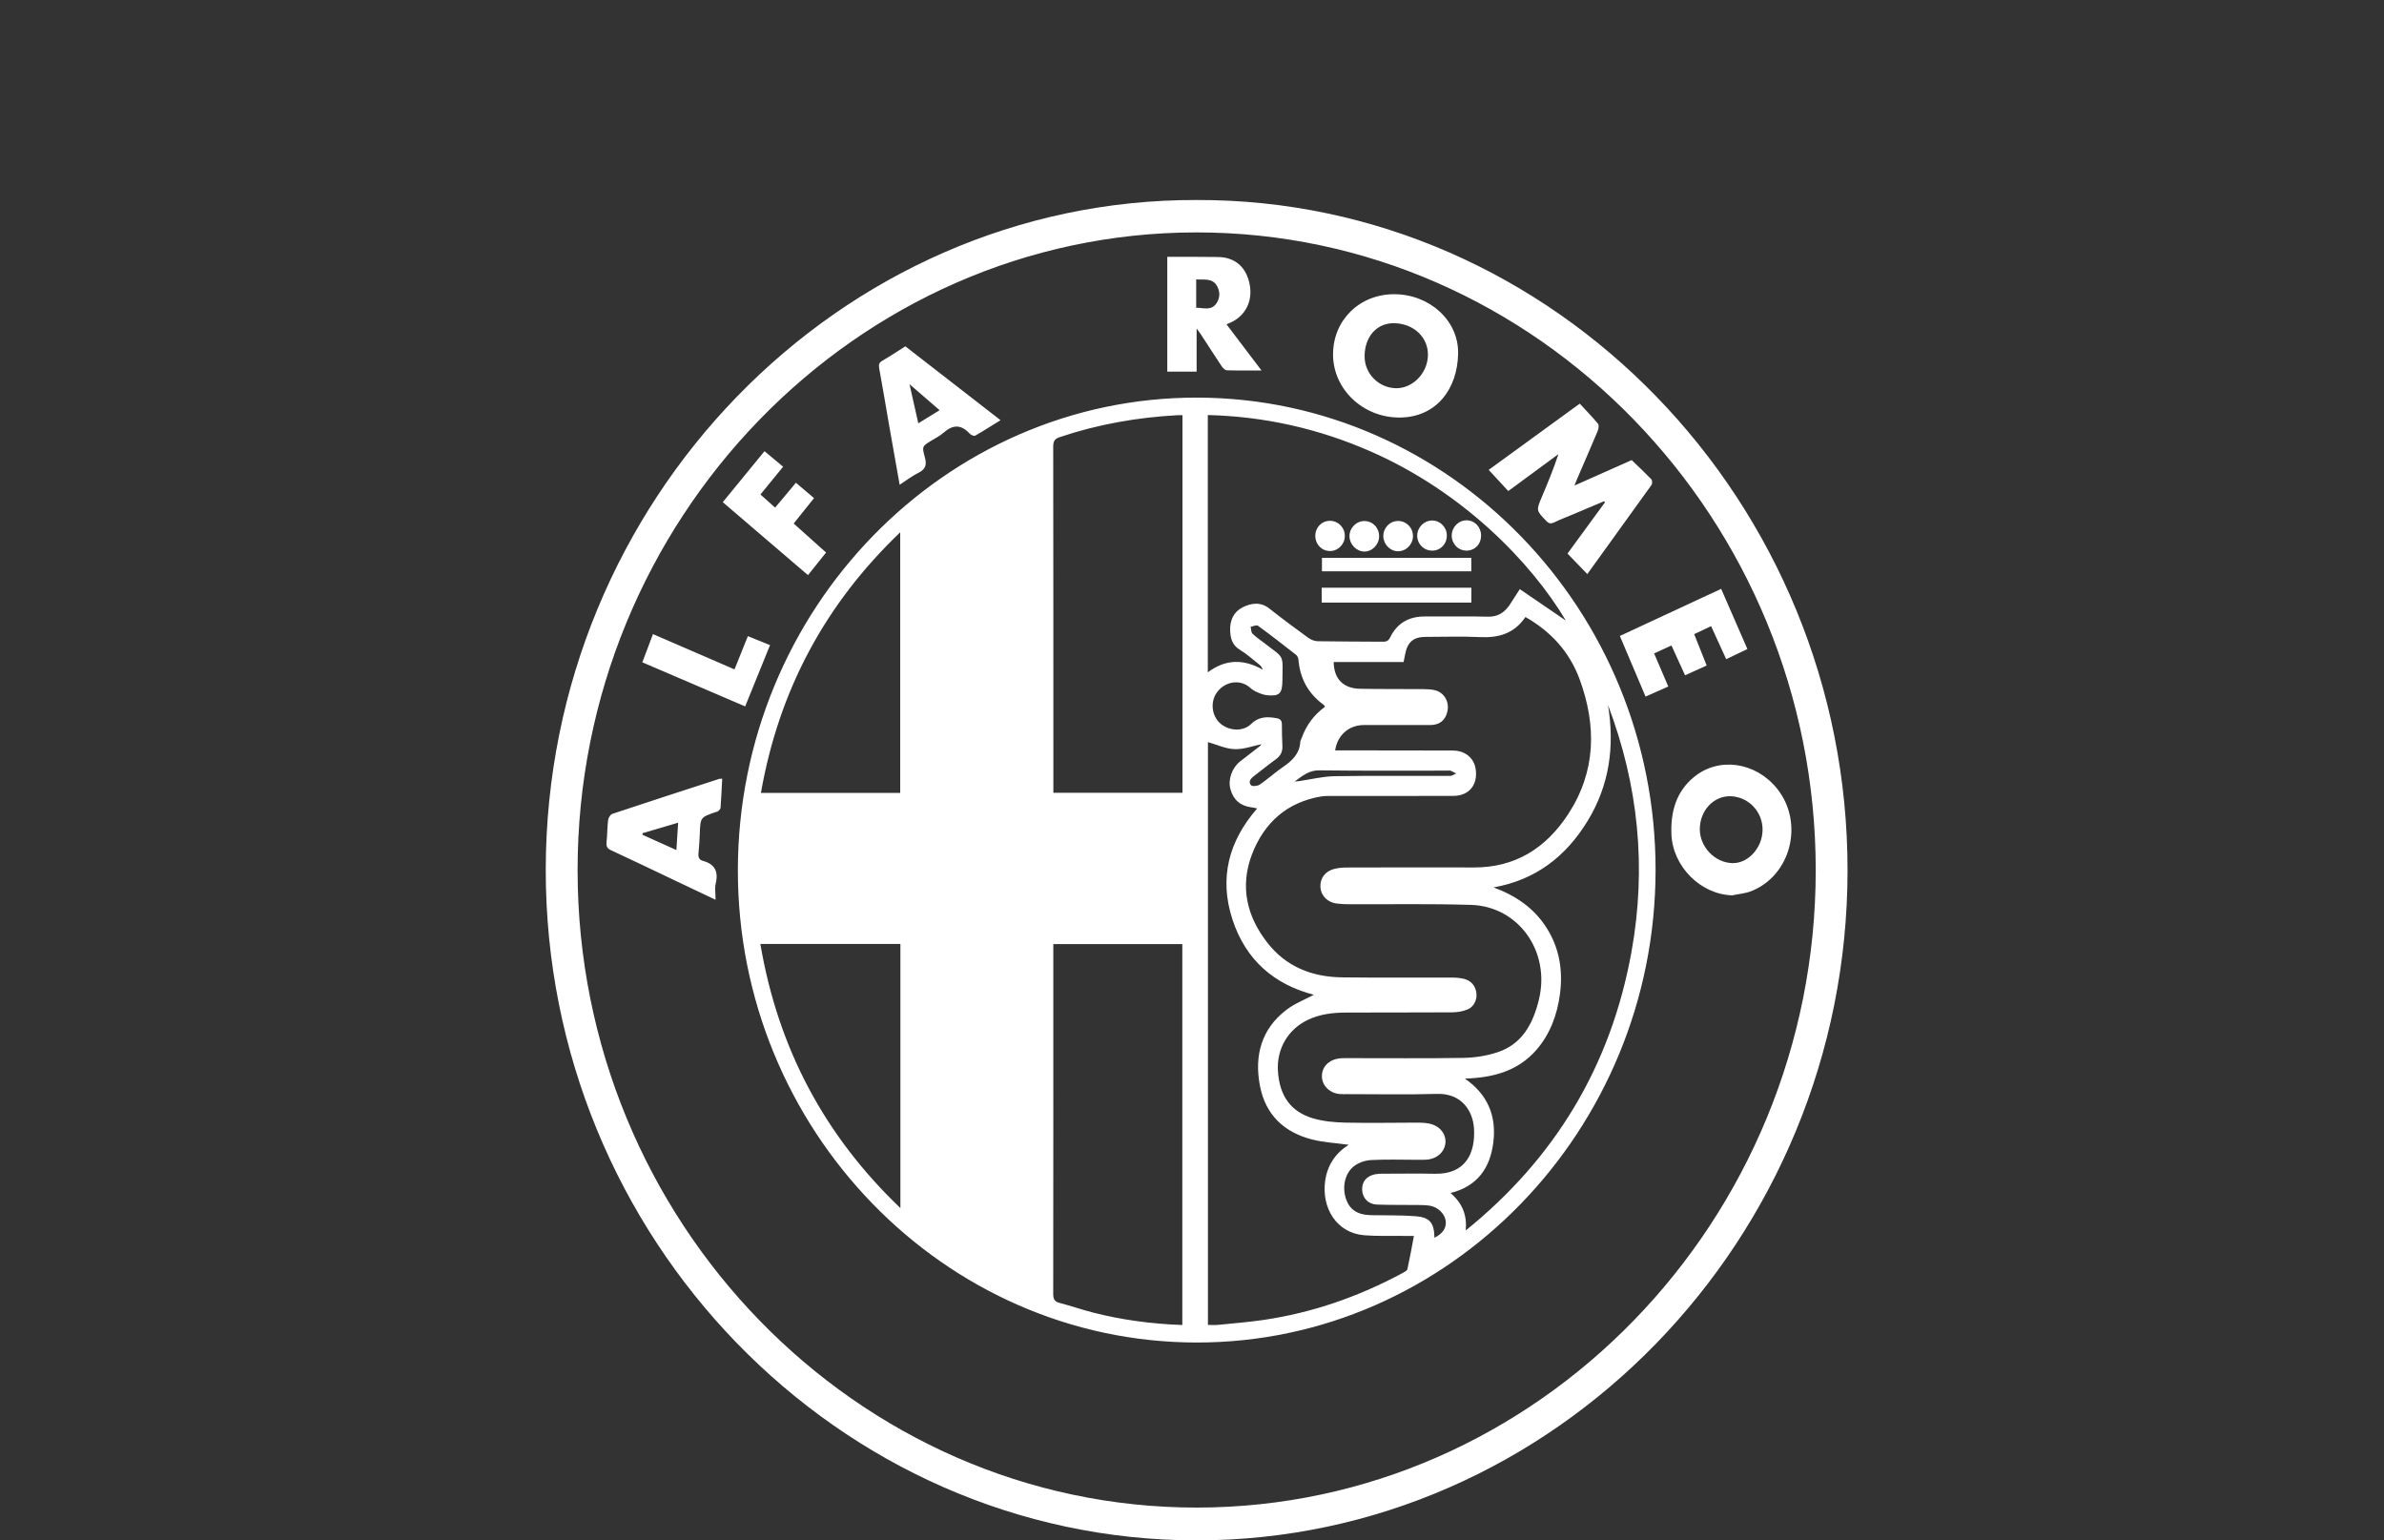 <svg width="130" height="84" viewBox="0 0 130 84" fill="none" xmlns="http://www.w3.org/2000/svg">
<rect x="0" y="0" width="130" height="84" fill="#333333" stroke="none"/>
<g clip-path="url(#clip0_701_1649)">
<path d="M65.255 10.907C84.775 10.849 100.763 27.373 100.747 47.473C100.74 67.575 84.724 84.013 65.234 84C45.714 83.987 29.732 67.491 29.76 47.402C29.785 27.334 45.758 10.854 65.252 10.907H65.255ZM31.496 47.463C31.503 66.581 46.693 82.218 65.26 82.212C83.827 82.207 99.017 66.565 99.012 47.447C99.009 28.308 83.809 12.663 65.229 12.674C46.675 12.684 31.491 28.345 31.496 47.46V47.463ZM65.25 73.211C51.472 73.201 40.211 61.593 40.236 47.426C40.259 33.227 51.518 21.659 65.285 21.683C79.073 21.706 90.307 33.301 90.279 47.478C90.251 61.656 79.007 73.222 65.252 73.211H65.25ZM78.214 67.502C78.678 67.266 78.879 66.966 78.836 66.594C78.793 66.208 78.438 65.843 78 65.756C77.788 65.717 77.577 65.714 77.36 65.712C76.603 65.701 75.844 65.717 75.084 65.688C74.605 65.67 74.299 65.336 74.278 64.885C74.263 64.439 74.516 64.129 74.995 64.034C75.132 64.008 75.278 64.005 75.42 64.005C76.366 64.003 77.314 63.99 78.26 64.008C79.917 64.04 80.46 62.882 80.378 61.543C80.314 60.551 79.682 59.614 78.365 59.653C76.731 59.698 75.092 59.666 73.46 59.666C73.315 59.666 73.175 59.674 73.032 59.658C72.499 59.601 72.114 59.217 72.086 58.737C72.061 58.241 72.387 57.844 72.935 57.734C73.096 57.7 73.264 57.703 73.427 57.703C75.553 57.7 77.671 57.724 79.792 57.69C80.409 57.679 81.049 57.582 81.637 57.39C82.991 56.957 83.598 55.834 83.919 54.503C84.551 51.888 82.81 49.423 80.205 49.345C77.992 49.279 75.775 49.319 73.56 49.311C73.33 49.308 73.108 49.3 72.887 49.271C72.382 49.206 72.028 48.836 72.002 48.376C71.979 47.891 72.262 47.505 72.769 47.381C72.984 47.329 73.21 47.308 73.437 47.308C75.744 47.303 78.056 47.297 80.368 47.305C82.611 47.313 84.296 46.266 85.517 44.391C87.034 42.063 87.069 39.569 86.129 37.02C85.573 35.529 84.564 34.435 83.182 33.647C82.568 34.561 81.704 34.792 80.689 34.742C79.708 34.695 78.721 34.729 77.74 34.731C77.067 34.734 76.746 35.015 76.618 35.697C76.598 35.826 76.57 35.952 76.539 36.102H72.726C72.739 37.026 73.254 37.548 74.174 37.561C75.323 37.582 76.473 37.572 77.62 37.58C77.834 37.582 78.051 37.59 78.255 37.642C78.77 37.771 79.058 38.307 78.918 38.834C78.798 39.288 78.502 39.532 78.002 39.538C76.794 39.546 75.586 39.532 74.375 39.538C73.557 39.54 72.933 40.081 72.805 40.921H73.256C75.247 40.924 77.238 40.921 79.229 40.929C79.899 40.932 80.381 41.339 80.47 41.945C80.595 42.801 80.106 43.399 79.254 43.402C77.047 43.41 74.847 43.404 72.639 43.407C72.441 43.407 72.234 43.399 72.038 43.433C70.192 43.748 68.936 44.846 68.265 46.604C67.605 48.352 67.99 49.972 69.104 51.4C70.134 52.731 71.559 53.274 73.17 53.298C75.171 53.324 77.174 53.301 79.175 53.309C79.399 53.309 79.626 53.33 79.843 53.382C80.218 53.484 80.452 53.744 80.508 54.148C80.559 54.5 80.376 54.907 80.029 55.046C79.764 55.157 79.456 55.206 79.17 55.206C77.263 55.219 75.357 55.209 73.447 55.217C72.711 55.217 71.984 55.293 71.301 55.624C70.233 56.138 69.614 57.199 69.685 58.391C69.767 59.761 70.386 60.638 71.632 60.995C72.193 61.155 72.797 61.207 73.381 61.22C74.697 61.249 76.012 61.22 77.327 61.22C77.516 61.22 77.707 61.231 77.893 61.265C78.461 61.359 78.841 61.787 78.823 62.283C78.8 62.798 78.372 63.2 77.788 63.239C77.635 63.249 77.483 63.247 77.33 63.247C76.478 63.247 75.619 63.215 74.77 63.26C74.459 63.276 74.11 63.391 73.855 63.578C73.333 63.963 73.172 64.738 73.404 65.399C73.606 65.972 74.034 66.25 74.745 66.266C75.563 66.284 76.381 66.26 77.195 66.323C77.977 66.389 78.204 66.683 78.222 67.497L78.214 67.502ZM64.472 72.256V51.484H57.437V52.896C57.437 58.779 57.44 64.659 57.432 70.539C57.429 70.825 57.488 70.977 57.779 71.051C58.398 71.211 59.002 71.426 59.622 71.581C61.199 71.985 62.803 72.195 64.47 72.256H64.472ZM64.477 22.641C64.365 22.641 64.294 22.638 64.225 22.641C62.03 22.759 59.879 23.134 57.786 23.838C57.511 23.93 57.432 24.061 57.432 24.352C57.44 30.5 57.44 36.648 57.44 42.795V43.231H64.48V22.641H64.477ZM82.874 32.127C83.756 32.726 84.602 33.306 85.387 33.842C83.486 30.652 79.769 26.825 74.74 24.617C71.91 23.376 68.956 22.709 65.862 22.633V36.663C66.851 35.923 67.837 35.939 68.864 36.522C68.811 36.388 68.745 36.301 68.663 36.236C68.311 35.962 67.982 35.658 67.605 35.43C67.2 35.185 67.098 34.823 67.08 34.395C67.06 33.831 67.266 33.372 67.755 33.122C68.235 32.881 68.737 32.807 69.221 33.188C69.917 33.736 70.626 34.264 71.344 34.784C71.487 34.889 71.683 34.962 71.859 34.968C73.042 34.989 74.23 34.983 75.413 34.994C75.596 34.996 75.708 34.955 75.8 34.768C76.19 33.968 76.84 33.613 77.704 33.618C78.854 33.626 80.004 33.6 81.156 33.629C81.678 33.639 82.032 33.403 82.316 32.994C82.489 32.736 82.652 32.469 82.876 32.127H82.874ZM73.544 62.428C72.843 62.331 72.173 62.299 71.538 62.136C70.039 61.751 69.007 60.808 68.704 59.207C68.388 57.561 68.788 56.115 70.134 55.08C70.585 54.729 71.143 54.516 71.645 54.248C69.496 53.692 67.926 52.364 67.2 50.124C66.468 47.864 67.011 45.859 68.553 44.087C68.413 44.055 68.324 44.034 68.232 44.024C67.641 43.948 67.253 43.622 67.095 43.029C66.953 42.504 67.184 41.864 67.628 41.52C67.987 41.241 68.352 40.963 68.709 40.68C68.76 40.64 68.788 40.572 68.78 40.585C68.309 40.68 67.809 40.874 67.314 40.853C66.82 40.832 66.338 40.601 65.869 40.467V72.251C66.076 72.251 66.252 72.266 66.425 72.248C67.248 72.164 68.077 72.101 68.897 71.98C71.582 71.586 74.108 70.702 76.509 69.408C76.601 69.358 76.728 69.29 76.746 69.211C76.876 68.623 76.983 68.032 77.1 67.4C76.843 67.4 76.654 67.402 76.463 67.397C75.777 67.389 75.087 67.415 74.403 67.363C72.856 67.239 72.063 65.846 72.26 64.404C72.377 63.554 72.81 62.895 73.544 62.428ZM79.927 67.1C84.78 63.178 87.842 58.144 88.966 51.901C89.797 47.297 89.341 42.809 87.684 38.446C88.056 40.698 87.763 42.822 86.572 44.769C85.379 46.728 83.707 47.995 81.444 48.392C82.634 48.833 83.644 49.505 84.334 50.597C85.038 51.697 85.232 52.923 85.066 54.201C84.915 55.343 84.525 56.406 83.763 57.272C82.754 58.417 81.411 58.771 79.879 58.818C81.123 59.679 81.599 60.84 81.436 62.26C81.27 63.685 80.567 64.693 79.096 65.058C79.756 65.62 80.004 66.281 79.927 67.1ZM41.462 51.476C42.431 57.172 44.962 61.924 49.099 65.88V51.476H41.462ZM49.089 43.239V29.027C45 32.936 42.477 37.632 41.493 43.239H49.089ZM72.257 38.54C72.219 38.488 72.204 38.451 72.178 38.433C71.342 37.829 70.886 37.002 70.802 35.952C70.791 35.868 70.74 35.763 70.677 35.711C69.988 35.172 69.3 34.634 68.594 34.122C68.515 34.067 68.334 34.157 68.197 34.18C68.23 34.306 68.219 34.477 68.298 34.553C68.492 34.747 68.722 34.899 68.943 35.067C70.065 35.939 69.945 35.634 69.93 37.128C69.92 37.818 69.772 37.978 69.091 37.913C68.864 37.889 68.64 37.789 68.428 37.687C68.258 37.606 68.128 37.446 67.967 37.356C67.406 37.047 66.708 37.241 66.333 37.797C65.997 38.296 66.078 39.018 66.517 39.428C66.986 39.863 67.778 39.916 68.212 39.49C68.632 39.073 69.106 39.068 69.626 39.168C69.823 39.204 69.904 39.304 69.902 39.511C69.899 39.9 69.912 40.294 69.93 40.682C69.942 40.989 69.83 41.215 69.586 41.396C69.168 41.698 68.77 42.024 68.36 42.336C68.189 42.465 68.064 42.651 68.214 42.816C68.288 42.898 68.576 42.869 68.696 42.785C69.129 42.488 69.522 42.129 69.953 41.832C70.452 41.491 70.868 41.113 70.906 40.446C70.914 40.378 70.957 40.312 70.983 40.244C71.23 39.54 71.661 38.973 72.257 38.538V38.54ZM70.603 42.62C70.733 42.606 70.786 42.604 70.84 42.596C71.48 42.504 72.119 42.341 72.759 42.328C74.867 42.294 76.975 42.32 79.088 42.31C79.195 42.31 79.3 42.223 79.404 42.178C79.302 42.129 79.203 42.071 79.099 42.026C79.058 42.011 79.002 42.024 78.956 42.024C76.618 42.024 74.286 42.039 71.951 42.008C71.406 42 71.051 42.278 70.603 42.617V42.62ZM87.475 27.331C86.878 27.581 86.284 27.833 85.69 28.085C85.372 28.219 85.048 28.34 84.742 28.492C84.561 28.578 84.449 28.547 84.309 28.4C83.768 27.833 83.763 27.838 84.082 27.087C84.401 26.331 84.714 25.575 84.982 24.764C84.067 25.439 83.154 26.111 82.247 26.778C81.89 26.392 81.546 26.019 81.179 25.623C82.777 24.457 84.434 23.255 86.144 22.011C86.481 22.378 86.827 22.73 87.138 23.105C87.199 23.181 87.171 23.378 87.128 23.491C86.753 24.384 86.363 25.273 85.981 26.163C85.948 26.239 85.917 26.318 85.856 26.478C86.96 25.988 87.992 25.528 88.976 25.09C89.351 25.449 89.708 25.785 90.049 26.137C90.1 26.192 90.105 26.373 90.062 26.439C88.894 28.069 87.722 29.689 86.557 31.306C86.198 30.93 85.848 30.573 85.476 30.188C86.147 29.271 86.832 28.332 87.518 27.395C87.508 27.371 87.49 27.352 87.477 27.331H87.475ZM94.454 48.825C92.743 48.775 91.217 47.261 91.143 45.499C91.094 44.268 91.403 43.168 92.374 42.373C93.73 41.257 95.741 41.554 96.909 43.011C98.39 44.867 97.663 47.749 95.489 48.599C95.165 48.725 94.801 48.752 94.457 48.825H94.454ZM92.69 45.192C92.68 46.187 93.521 47.058 94.492 47.069C95.338 47.074 96.096 46.231 96.113 45.273C96.129 44.263 95.344 43.441 94.349 43.42C93.442 43.407 92.703 44.197 92.692 45.192H92.69ZM72.693 19.331C72.685 17.472 74.128 16.044 76.019 16.044C77.944 16.041 79.54 17.475 79.512 19.273C79.481 21.197 78.342 22.743 76.351 22.769C74.342 22.793 72.695 21.236 72.69 19.333L72.693 19.331ZM74.413 19.401C74.391 20.352 75.163 21.15 76.119 21.171C77.031 21.186 77.847 20.352 77.865 19.378C77.89 18.401 77.093 17.645 76.027 17.624C75.094 17.608 74.431 18.333 74.411 19.399L74.413 19.401ZM65.252 20.265H63.652V14.004C64.085 14.004 64.516 14.004 64.949 14.004C65.436 14.007 65.92 14.01 66.407 14.015C67.358 14.025 67.975 14.571 68.151 15.543C68.314 16.448 67.893 17.254 67.065 17.608C67.021 17.627 66.978 17.643 66.881 17.685C67.513 18.517 68.13 19.333 68.79 20.202C68.112 20.202 67.501 20.212 66.894 20.192C66.794 20.186 66.677 20.063 66.614 19.966C66.231 19.393 65.862 18.811 65.484 18.236C65.428 18.149 65.365 18.07 65.252 17.916V20.262V20.265ZM65.229 15.236V16.784C65.614 16.774 66.043 16.971 66.336 16.538C66.529 16.244 66.54 15.913 66.369 15.606C66.124 15.154 65.686 15.267 65.229 15.236ZM39.382 42.459C39.352 43.011 39.331 43.533 39.291 44.053C39.288 44.116 39.219 44.181 39.168 44.229C39.135 44.263 39.084 44.268 39.038 44.281C38.187 44.572 38.192 44.572 38.159 45.489C38.146 45.83 38.123 46.169 38.09 46.507C38.065 46.73 38.11 46.888 38.34 46.948C38.967 47.121 39.189 47.518 39.028 48.177C38.967 48.437 39.02 48.723 39.02 49.066C38.194 48.673 37.443 48.318 36.696 47.964C35.572 47.431 34.447 46.885 33.318 46.365C33.104 46.266 33.053 46.15 33.076 45.924C33.119 45.525 33.112 45.118 33.16 44.722C33.175 44.599 33.285 44.418 33.387 44.383C35.329 43.735 37.279 43.105 39.227 42.472C39.257 42.465 39.293 42.47 39.382 42.462V42.459ZM35.034 45.436C35.036 45.468 35.036 45.494 35.039 45.525C35.643 45.798 36.242 46.069 36.884 46.355C36.917 45.84 36.946 45.376 36.979 44.864C36.293 45.066 35.663 45.252 35.034 45.439V45.436ZM49.372 18.887C51.093 20.22 52.798 21.543 54.559 22.914C54.077 23.21 53.631 23.499 53.175 23.759C53.111 23.793 52.943 23.72 52.872 23.643C52.405 23.134 51.949 23.152 51.447 23.601C51.253 23.777 51.008 23.89 50.787 24.029C50.292 24.334 50.267 24.344 50.43 24.927C50.55 25.347 50.473 25.591 50.078 25.785C49.729 25.959 49.415 26.205 49.058 26.436C48.865 25.337 48.676 24.271 48.487 23.208C48.306 22.166 48.133 21.121 47.942 20.081C47.904 19.879 47.939 19.771 48.115 19.672C48.538 19.425 48.946 19.155 49.372 18.884V18.887ZM50.075 23.084C50.481 22.837 50.84 22.614 51.238 22.37C50.69 21.898 50.182 21.457 49.596 20.95C49.767 21.717 49.915 22.365 50.075 23.084ZM91.887 36.826C91.635 36.275 91.392 35.747 91.145 35.199C90.822 35.348 90.523 35.485 90.2 35.634C90.46 36.241 90.709 36.826 90.972 37.438C90.551 37.624 90.154 37.8 89.733 37.986C89.264 36.886 88.81 35.81 88.331 34.681C90.177 33.826 91.999 32.975 93.855 32.112C94.337 33.217 94.806 34.288 95.287 35.395C94.895 35.579 94.525 35.758 94.13 35.947C93.855 35.348 93.592 34.768 93.307 34.146C92.993 34.293 92.7 34.432 92.384 34.582C92.616 35.162 92.83 35.708 93.065 36.293C92.677 36.469 92.3 36.64 91.887 36.826ZM44.389 27.163C44.009 27.641 43.652 28.082 43.28 28.549C43.871 29.08 44.447 29.597 45.046 30.13C44.718 30.539 44.401 30.938 44.06 31.363C42.502 30.03 40.97 28.718 39.413 27.384C40.18 26.447 40.925 25.536 41.689 24.604C42.026 24.882 42.352 25.155 42.704 25.452C42.296 25.953 41.896 26.444 41.467 26.967C41.738 27.208 41.992 27.434 42.268 27.681C42.648 27.227 43.017 26.785 43.402 26.326C43.739 26.612 44.044 26.875 44.389 27.163ZM40.779 34.689C41.195 34.86 41.577 35.012 41.99 35.18C41.539 36.296 41.093 37.391 40.634 38.522C38.766 37.719 36.915 36.928 35.026 36.117C35.22 35.608 35.403 35.115 35.607 34.579C37.091 35.222 38.556 35.855 40.053 36.503C40.295 35.9 40.529 35.319 40.782 34.689H40.779ZM72.073 32.049H80.233V32.86H72.073V32.049ZM72.086 30.419H80.23V31.154H72.086V30.419ZM74.393 28.413C74.849 28.41 75.204 28.775 75.204 29.24C75.204 29.697 74.829 30.082 74.391 30.077C73.97 30.069 73.6 29.691 73.588 29.258C73.575 28.804 73.947 28.418 74.393 28.413ZM78.11 30.027C77.651 30.033 77.286 29.676 77.281 29.216C77.279 28.765 77.651 28.387 78.094 28.384C78.528 28.381 78.89 28.744 78.895 29.185C78.91 29.652 78.561 30.022 78.11 30.027ZM72.525 28.402C72.976 28.4 73.338 28.773 73.333 29.232C73.333 29.673 72.976 30.041 72.543 30.048C72.084 30.056 71.734 29.704 71.724 29.232C71.719 28.767 72.066 28.402 72.525 28.402ZM77.049 29.242C77.044 29.697 76.664 30.072 76.221 30.061C75.798 30.054 75.438 29.676 75.433 29.242C75.428 28.78 75.79 28.41 76.241 28.41C76.697 28.413 77.052 28.778 77.049 29.24V29.242ZM80.763 29.198C80.766 29.676 80.427 30.027 79.968 30.027C79.514 30.025 79.16 29.657 79.162 29.193C79.17 28.738 79.545 28.363 79.988 28.374C80.422 28.381 80.763 28.746 80.763 29.198Z" fill="white"/>
</g>
<defs>
<clipPath id="clip0_701_1649">
<rect width="130" height="84" fill="white"/>
</clipPath>
</defs>
</svg>
